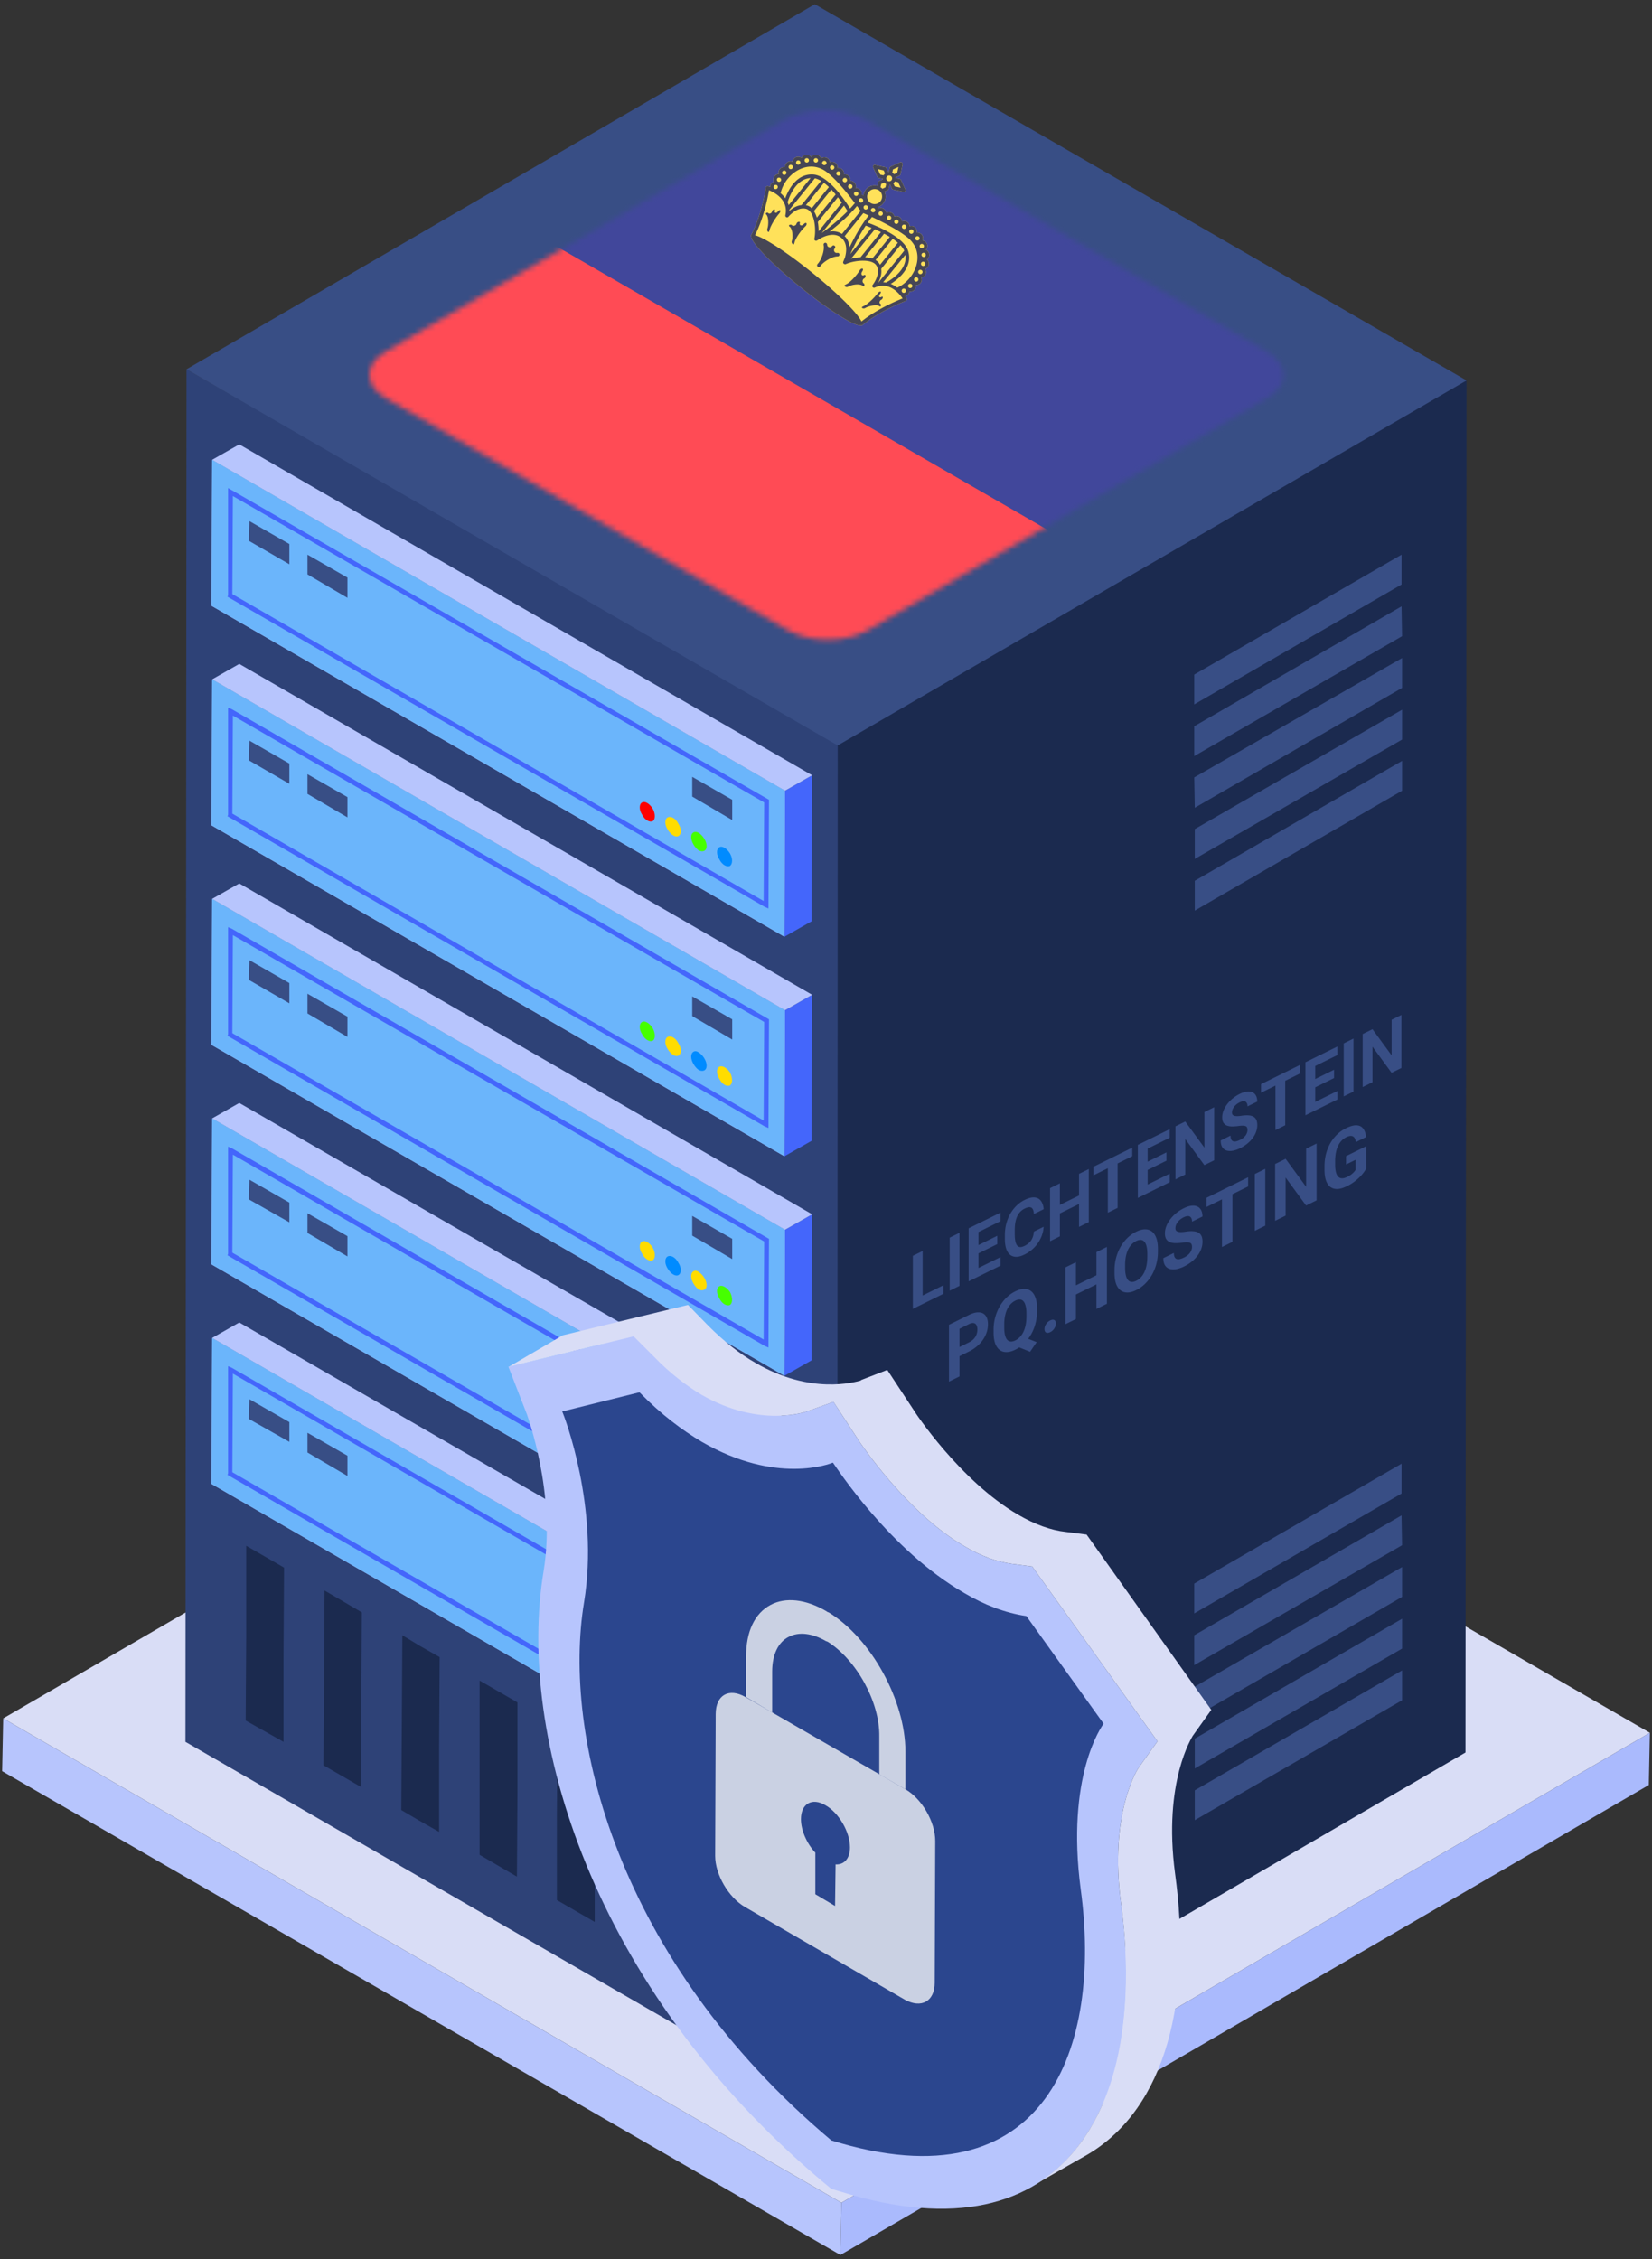 

<svg xmlns="http://www.w3.org/2000/svg" viewBox="0 0 310 424">
<rect x="0" y="0" width="310" height="424" fill="#333333" stroke="none"/>
<defs>
    <mask id="Mask-1" fill="#fff">
        <g>
            <path d="M168.3 45.2c4.3 2.5 4.3 6.5 .1 8.9l-74.7 43.4c-4.2 2.5-11.1 2.5-15.3 0l-75.2-43.4c-4.2-2.4-4.3-6.4 0-8.9l74.6-43.4c4.3-2.4 11.1-2.4 15.4 0l75.1 43.4Z"/>
        </g>
    </mask>
</defs>
<style>
    @keyframes a0_f { 0% { fill: #008bff; animation-timing-function: steps(1); } 8.885% { fill: #008bff;
    animation-timing-function: steps(1); } 22.231% { fill: red; animation-timing-function: steps(1); } 35.615% {
    fill: #ffdc00; animation-timing-function: steps(1); } 44.5% { fill: #46ff00; animation-timing-function:
    steps(1); } 71.231% { fill: red; animation-timing-function: steps(1); } 84.615% { fill: #ffdc00;
    animation-timing-function: steps(1); } 100% { fill: #46ff00; } }
    @keyframes a1_f { 0% { fill: #46ff00; animation-timing-function: steps(1); } 6.897% { fill: #46ff00;
    animation-timing-function: steps(1); } 25.517% { fill: #ffdc00; animation-timing-function: steps(1); } 36.69% {
    fill: #46ff00; animation-timing-function: steps(1); } 55.31% { fill: red; animation-timing-function: steps(1); }
    70.207% { fill: #ffdc00; animation-timing-function: steps(1); } 85.103% { fill: #008bff;
    animation-timing-function: steps(1); } 100% { fill: #ffdc00; } }
    @keyframes a2_f { 0% { fill: #ffdc00; animation-timing-function: steps(1); } 6.25% { fill: #ffdc00;
    animation-timing-function: steps(1); } 18.75% { fill: #008bff; animation-timing-function: steps(1); } 31.25% {
    fill: #46ff00; animation-timing-function: steps(1); } 43.75% { fill: #ffdc00; animation-timing-function:
    steps(1); } 59.375% { fill: red; animation-timing-function: steps(1); } 71.875% { fill: #008bff;
    animation-timing-function: steps(1); } 87.5% { fill: red; animation-timing-function: steps(1); } 100% { fill:
    #ffdc00; } }
    @keyframes a3_f { 0% { fill: red; animation-timing-function: steps(1); } 6.061% { fill: red;
    animation-timing-function: steps(1); } 18.182% { fill: #ffdc00; animation-timing-function: steps(1); } 27.273% {
    fill: #46ff00; animation-timing-function: steps(1); } 45.455% { fill: red; animation-timing-function: steps(1);
    } 57.576% { fill: #46ff00; animation-timing-function: steps(1); } 72.727% { fill: red;
    animation-timing-function: steps(1); } 84.848% { fill: #ffdc00; animation-timing-function: steps(1); } 100% {
    fill: red; } }
    @keyframes a4_f { 0% { fill: #ffdc00; animation-timing-function: steps(1); } 6.25% { fill: #ffdc00;
    animation-timing-function: steps(1); } 18.75% { fill: #008bff; animation-timing-function: steps(1); } 31.25% {
    fill: #46ff00; animation-timing-function: steps(1); } 43.75% { fill: #ffdc00; animation-timing-function:
    steps(1); } 59.375% { fill: red; animation-timing-function: steps(1); } 71.875% { fill: #008bff;
    animation-timing-function: steps(1); } 87.5% { fill: red; animation-timing-function: steps(1); } 100% { fill:
    #ffdc00; } }
    @keyframes a5_f { 0% { fill: #008bff; animation-timing-function: steps(1); } 8.885% { fill: #008bff;
    animation-timing-function: steps(1); } 22.231% { fill: red; animation-timing-function: steps(1); } 35.615% {
    fill: #ffdc00; animation-timing-function: steps(1); } 44.5% { fill: #46ff00; animation-timing-function:
    steps(1); } 71.231% { fill: red; animation-timing-function: steps(1); } 84.615% { fill: #ffdc00;
    animation-timing-function: steps(1); } 100% { fill: #46ff00; } }
    @keyframes a6_f { 0% { fill: #ffdc00; animation-timing-function: steps(1); } 6.25% { fill: #ffdc00;
    animation-timing-function: steps(1); } 18.75% { fill: #008bff; animation-timing-function: steps(1); } 31.25% {
    fill: #46ff00; animation-timing-function: steps(1); } 43.75% { fill: #ffdc00; animation-timing-function:
    steps(1); } 59.375% { fill: red; animation-timing-function: steps(1); } 71.875% { fill: #008bff;
    animation-timing-function: steps(1); } 87.5% { fill: red; animation-timing-function: steps(1); } 100% { fill:
    #ffdc00; } }
    @keyframes a7_f { 0% { fill: #46ff00; animation-timing-function: steps(1); } 6.897% { fill: #46ff00;
    animation-timing-function: steps(1); } 25.517% { fill: #ffdc00; animation-timing-function: steps(1); } 36.69% {
    fill: #46ff00; animation-timing-function: steps(1); } 55.31% { fill: red; animation-timing-function: steps(1); }
    70.207% { fill: #ffdc00; animation-timing-function: steps(1); } 85.103% { fill: #008bff;
    animation-timing-function: steps(1); } 100% { fill: #ffdc00; } }
    @keyframes a8_f { 0% { fill: #46ff00; animation-timing-function: steps(1); } 6.897% { fill: #46ff00;
    animation-timing-function: steps(1); } 25.517% { fill: #ffdc00; animation-timing-function: steps(1); } 36.69% {
    fill: #46ff00; animation-timing-function: steps(1); } 55.31% { fill: red; animation-timing-function: steps(1); }
    70.207% { fill: #ffdc00; animation-timing-function: steps(1); } 85.103% { fill: #008bff;
    animation-timing-function: steps(1); } 100% { fill: #ffdc00; } }
    @keyframes a9_f { 0% { fill: #ffdc00; animation-timing-function: steps(1); } 6.25% { fill: #ffdc00;
    animation-timing-function: steps(1); } 18.75% { fill: #008bff; animation-timing-function: steps(1); } 31.25% {
    fill: #46ff00; animation-timing-function: steps(1); } 43.75% { fill: #ffdc00; animation-timing-function:
    steps(1); } 59.375% { fill: red; animation-timing-function: steps(1); } 71.875% { fill: #008bff;
    animation-timing-function: steps(1); } 87.5% { fill: red; animation-timing-function: steps(1); } 100% { fill:
    #ffdc00; } }
    @keyframes a10_f { 0% { fill: #008bff; animation-timing-function: steps(1); } 8.885% { fill: #008bff;
    animation-timing-function: steps(1); } 22.231% { fill: red; animation-timing-function: steps(1); } 35.615% {
    fill: #ffdc00; animation-timing-function: steps(1); } 44.5% { fill: #46ff00; animation-timing-function:
    steps(1); } 71.231% { fill: red; animation-timing-function: steps(1); } 84.615% { fill: #ffdc00;
    animation-timing-function: steps(1); } 100% { fill: #46ff00; } }
    @keyframes a11_f { 0% { fill: #ffdc00; animation-timing-function: steps(1); } 6.25% { fill: #ffdc00;
    animation-timing-function: steps(1); } 18.75% { fill: #008bff; animation-timing-function: steps(1); } 31.25% {
    fill: #46ff00; animation-timing-function: steps(1); } 43.75% { fill: #ffdc00; animation-timing-function:
    steps(1); } 59.375% { fill: red; animation-timing-function: steps(1); } 71.875% { fill: #008bff;
    animation-timing-function: steps(1); } 87.5% { fill: red; animation-timing-function: steps(1); } 100% { fill:
    #ffdc00; } }
    @keyframes a12_t { 0% { transform: translate(95.4px,244.9px); animation-timing-function: cubic-bezier(0,0,.6,1);
    } 50% { transform: translate(95.4px,211.4px); animation-timing-function: cubic-bezier(.4,0,1,1); } 100% {
    transform: translate(95.4px,244.9px); } }
    @keyframes a13_t { 0% { transform: translate(59.4px,93.3px) scale(1,1) translate(-20.6px,-37.9px);
    animation-timing-function: cubic-bezier(0,0,.6,1); } 50% { transform: translate(59.4px,93.3px) scale(1.2,1.2)
    translate(-20.6px,-37.9px); animation-timing-function: cubic-bezier(.4,0,1,1); } 100% { transform:
    translate(59.4px,93.3px) scale(1,1) translate(-20.6px,-37.9px); } }
    @keyframes a13_o { 0% { opacity: .8; animation-timing-function: cubic-bezier(0,0,.6,1); } 50% { opacity: 1;
    animation-timing-function: cubic-bezier(.4,0,1,1); } 100% { opacity: .8; } }
</style>
<title>Liechtenstein</title>
<desc>Created with Sketch.</desc>
<g fill="none" fill-rule="evenodd">
    <path fill="#d9ddf6" fill-rule="nonzero" d="M.6 322.5l151.7-88.1l157.3 90.8l-151.7 88.2Z"/>
    <path fill="#aabafd" fill-rule="nonzero" d="M157.9 413.4l151.7-88.2l-0.2 9.8l-151.7 88.2Z"/>
    <path fill="#b7c5fd" fill-rule="nonzero" d="M157.9 413.4l-0.2 9.8l-157.3-90.8l.2-9.9Z"/>
    <path fill="#1b2a4f" fill-rule="nonzero" d="M152.4 139l122.8-67.6l-0.2 257.5l-117.9 68.6Z"/>
    <path fill="#384e85" fill-rule="nonzero" d="M224.2 336v5.6l38.9-22.5v-5.6Zm-0.1-38.8v5.6l38.9-22.5v-5.6Zm0 9.7v5.6l39-22.5l-0.1-5.6Zm0 9.7l.1 5.6l38.9-22.5v-5.6Zm.1 9.7v5.6l38.9-22.5v-5.6Z"/>
    <path fill="#384e85" fill-rule="nonzero" d="M224.2 165.3v5.6l38.9-22.5v-5.6Zm-0.1-38.7v5.6l38.9-22.5v-5.6Zm0 9.7v5.6l39-22.5l-0.1-5.6Zm0 9.6l.1 5.7l38.9-22.5v-5.6Zm.1 9.7v5.6l38.9-22.4v-5.6Z"/>
    <path fill="#2e4277" fill-rule="nonzero" d="M157.2 139l-0.1 258.5l-122.3-70.6l.2-257.6Z"/>
    <path fill="#4466fb" fill-rule="nonzero" d="M147.3 148.4l5.1-2.9l-0.1 27.4l-5.1 2.9Z"/>
    <path fill="#b7c5fd" fill-rule="nonzero" d="M39.8 86.3l5.1-2.9l107.5 62.1l-5.1 2.9Z"/>
    <path fill="#b7c5fd" fill-rule="nonzero" d="M147.3 148.4l-0.1 27.4l-107.5-62.1l.1-27.4Z"/>
    <path fill="#6bb5fb" fill-rule="nonzero" d="M147.3 148.4l-0.1 27.4l-107.5-62.1l.1-27.4Z"/>
    <path fill="#384e85" fill-rule="nonzero" d="M54.3 102.1v3.8l-7.6-4.4l.1-3.7Z"/>
    <path fill="#384e85" fill-rule="nonzero" d="M65.2 108.4v3.8l-7.5-4.4v-3.7Z"/>
    <path fill="#384e85" fill-rule="nonzero" d="M137.4 150.1v3.8l-7.5-4.4v-3.7Z"/>
    <g transform="translate(120,150.5)">
        <path d="M137 162.5c.5-0.4 .5-1.4 0-2.3c-0.6-1-1.5-1.5-2-1.2c-0.6 .3-0.6 1.4 0 2.3c.5 1 1.4 1.5 2 1.2Z"
              fill="#008bff" fill-rule="nonzero" transform="translate(-120,-150.5)"
              style="animation: 2.6s linear infinite both a0_f;"/>
        <path d="M131.1 156.3c.8 .5 1.5 1.6 1.5 2.5c0 .9-0.7 1.2-1.5 .8c-0.7-0.5-1.4-1.6-1.4-2.5c0-0.9 .7-1.2 1.4-0.8Z"
              fill="#46ff00" fill-rule="nonzero" transform="translate(-120,-150.5)"
              style="animation: 2.9s linear infinite both a1_f;"/>
        <path d="M127.3 156.9c.6-0.3 .6-1.4 0-2.3c-0.5-1-1.4-1.5-2-1.2c-0.6 .3-0.6 1.4 0 2.3c.6 1 1.5 1.5 2 1.2Z"
              fill="#ffdc00" fill-rule="nonzero" transform="translate(-120,-150.5)"
              style="animation: 3.2s linear infinite both a2_f;"/>
        <path d="M122.5 154.1c.5-0.3 .5-1.4 0-2.3c-0.6-1-1.5-1.5-2-1.2c-0.6 .3-0.6 1.4 0 2.3c.5 1 1.4 1.5 2 1.2Z"
              fill="red" fill-rule="nonzero" transform="translate(-120,-150.5)"
              style="animation: 3.3s linear infinite both a3_f;"/>
    </g>
    <path d="M43.5 92l-0.7-0.4v20.1l-0.1 .3l100.8 58.2l.7 .3l.1-20.1v-0.3l-100.8-58.1Zm99.8 77.1l-99.7-57.6l.1-18.4l99.7 57.5l-0.1 18.5Z"
          fill="#4466fb" fill-rule="nonzero"/>
    <path fill="#4466fb" fill-rule="nonzero" d="M147.3 189.6l5.1-2.9l-0.1 27.4l-5.1 2.9Z"/>
    <path fill="#b7c5fd" fill-rule="nonzero" d="M39.8 127.5l5.1-2.9l107.5 62.1l-5.1 2.9Z"/>
    <path fill="#b7c5fd" fill-rule="nonzero" d="M147.3 189.6l-0.1 27.4l-107.5-62.1l.1-27.4Z"/>
    <path fill="#6bb5fb" fill-rule="nonzero" d="M147.3 189.6l-0.1 27.4l-107.5-62.1l.1-27.4Z"/>
    <path fill="#384e85" fill-rule="nonzero" d="M54.3 143.3v3.8l-7.6-4.4l.1-3.7Z"/>
    <path fill="#384e85" fill-rule="nonzero" d="M65.2 149.6v3.8l-7.5-4.4v-3.7Z"/>
    <path fill="#384e85" fill-rule="nonzero" d="M137.4 191.3v3.8l-7.5-4.4v-3.7Z"/>
    <g transform="translate(120,191.7)">
        <path d="M137 203.7c.5-0.4 .5-1.4 0-2.4c-0.6-0.9-1.5-1.4-2-1.1c-0.6 .3-0.6 1.4 0 2.3c.5 1 1.4 1.5 2 1.2Z"
              fill="#ffdc00" fill-rule="nonzero" transform="translate(-120,-191.7)"
              style="animation: 3.2s linear infinite both a4_f;"/>
        <path d="M131.1 197.5c.8 .5 1.5 1.6 1.5 2.5c0 .9-0.7 1.2-1.5 .8c-0.7-0.5-1.4-1.6-1.4-2.5c0-0.9 .7-1.3 1.4-0.8Z"
              fill="#008bff" fill-rule="nonzero" transform="translate(-120,-191.7)"
              style="animation: 2.6s linear infinite both a5_f;"/>
        <path d="M127.3 198.1c.6-0.3 .6-1.4 0-2.3c-0.5-1-1.4-1.5-2-1.2c-0.6 .3-0.6 1.4 0 2.3c.6 1 1.5 1.5 2 1.2Z"
              fill="#ffdc00" fill-rule="nonzero" transform="translate(-120,-191.7)"
              style="animation: 3.2s linear infinite both a6_f;"/>
        <path d="M122.5 195.3c.5-0.3 .5-1.4 0-2.3c-0.6-1-1.5-1.5-2-1.2c-0.6 .3-0.6 1.4 0 2.3c.5 1 1.4 1.5 2 1.2Z"
              fill="#46ff00" fill-rule="nonzero" transform="translate(-120,-191.7)"
              style="animation: 2.9s linear infinite both a7_f;"/>
    </g>
    <path d="M43.5 133.1l-0.7-0.3v20.1l-0.1 .3l100.8 58.2l.7 .3l.1-20.1v-0.3l-100.8-58.2Zm99.8 77.2l-99.7-57.6l.1-18.4l99.7 57.5l-0.1 18.5Z"
          fill="#4466fb" fill-rule="nonzero"/>
    <path fill="#4466fb" fill-rule="nonzero" d="M147.3 230.8l5.1-2.9l-0.1 27.4l-5.1 2.9Z"/>
    <path fill="#b7c5fd" fill-rule="nonzero" d="M39.8 168.7l5.1-2.9l107.5 62.1l-5.1 2.9Z"/>
    <path fill="#b7c5fd" fill-rule="nonzero" d="M147.3 230.8l-0.1 27.4l-107.5-62.1l.1-27.4Z"/>
    <path fill="#6bb5fb" fill-rule="nonzero" d="M147.3 230.8l-0.1 27.4l-107.5-62.1l.1-27.4Z"/>
    <path fill="#384e85" fill-rule="nonzero" d="M54.3 184.5v3.8l-7.6-4.4l.1-3.7Z"/>
    <path fill="#384e85" fill-rule="nonzero" d="M65.2 190.8v3.8l-7.5-4.4v-3.7Z"/>
    <path fill="#384e85" fill-rule="nonzero" d="M137.4 232.5v3.8l-7.5-4.4v-3.7Z"/>
    <g transform="translate(120,232.9)">
        <path d="M137 244.9c.5-0.4 .5-1.4 0-2.4c-0.6-0.9-1.5-1.4-2-1.1c-0.6 .3-0.6 1.3 0 2.3c.5 1 1.4 1.5 2 1.2Z"
              fill="#46ff00" fill-rule="nonzero" transform="translate(-120,-232.9)"
              style="animation: 2.9s linear infinite both a8_f;"/>
        <path d="M131.1 238.7c.8 .5 1.5 1.6 1.5 2.5c0 .8-0.7 1.2-1.5 .8c-0.7-0.5-1.4-1.6-1.4-2.5c0-0.9 .7-1.3 1.4-0.8Z"
              fill="#ffdc00" fill-rule="nonzero" transform="translate(-120,-232.9)"
              style="animation: 3.2s linear infinite both a9_f;"/>
        <path d="M127.3 239.3c.6-0.3 .6-1.4 0-2.3c-0.5-1-1.4-1.5-2-1.2c-0.6 .3-0.6 1.4 0 2.3c.6 1 1.5 1.5 2 1.2Z"
              fill="#008bff" fill-rule="nonzero" transform="translate(-120,-232.9)"
              style="animation: 2.6s linear infinite both a10_f;"/>
        <path d="M122.5 236.5c.5-0.3 .5-1.4 0-2.3c-0.6-1-1.5-1.5-2-1.2c-0.6 .3-0.6 1.4 0 2.3c.5 1 1.4 1.5 2 1.2Z"
              fill="#ffdc00" fill-rule="nonzero" transform="translate(-120,-232.9)"
              style="animation: 3.2s linear infinite both a11_f;"/>
    </g>
    <path d="M43.5 174.3l-0.7-0.3v20.1l-0.1 .3l100.8 58.2l.7 .3l.1-20.1v-0.3l-100.8-58.2Zm99.8 77.1l-99.7-57.5l.1-18.4l99.7 57.5l-0.1 18.4Z"
          fill="#4466fb" fill-rule="nonzero"/>
    <path fill="#b7c5fd" fill-rule="nonzero" d="M39.8 209.9l5.1-2.9l107.5 62l-5.1 3Z"/>
    <path fill="#b7c5fd" fill-rule="nonzero" d="M147.3 272l-0.1 27.4l-107.5-62.1l.1-27.4Z"/>
    <path fill="#6bb5fb" fill-rule="nonzero" d="M147.3 272l-0.1 27.4l-107.5-62.1l.1-27.4Z"/>
    <path fill="#384e85" fill-rule="nonzero" d="M54.3 225.7v3.7l-7.6-4.3l.1-3.7Z"/>
    <path fill="#384e85" fill-rule="nonzero" d="M65.2 232v3.8l-7.5-4.4v-3.7Z"/>
    <path d="M43.5 215.5l-0.7-0.3v20.1l-0.1 .3l100.8 58.2l.7 .3l.1-20.1v-0.3l-100.8-58.2Zm99.8 77.1l-99.7-57.5l.1-18.4l99.7 57.5l-0.1 18.4Z"
          fill="#4466fb" fill-rule="nonzero"/>
    <path fill="#b7c5fd" fill-rule="nonzero" d="M39.8 251.1l5.1-2.9l107.5 62l-5.1 3Z"/>
    <path fill="#b7c5fd" fill-rule="nonzero" d="M147.3 313.2l-0.1 27.4l-107.5-62.1l.1-27.4Z"/>
    <path fill="#6bb5fb" fill-rule="nonzero" d="M147.3 313.2l-0.1 27.4l-107.5-62.1l.1-27.4Z"/>
    <path fill="#384e85" fill-rule="nonzero" d="M54.3 266.9v3.7l-7.6-4.3l.1-3.7Z"/>
    <path fill="#384e85" fill-rule="nonzero" d="M65.2 273.2v3.8l-7.5-4.4v-3.7Z"/>
    <path d="M43.5 256.7l-0.7-0.3v20.1l-0.1 .3l100.8 58.2l.7 .3l.1-20.1v-0.3l-100.8-58.2Zm99.8 77.1l-99.7-57.5l.1-18.5l99.7 57.6l-0.1 18.4Z"
          fill="#4466fb" fill-rule="nonzero"/>
    <path fill="#1b2a4f" fill-rule="nonzero"
          d="M140.9 344.8v17l-0.1 15.7l-7-4.1v-15.6l.1-17.1Zm-80-46.3l7 4.1l-0.1 17.1v15.7l-7.1-4.1l.1-15.7Zm17.9 10.4l3.7 2.1l-0.1 17v15.8l-3.7-2.1l-3.4-2l.1-15.7l.1-17.1Zm25.8 14.9l7.1 4.1l-0.1 17.1v15.7l-7.1-4.1v-15.7Zm17.9 10.3l3.8 2.2v17l-0.1 15.8l-3.8-2.2l-3.2-1.9v-15.7l.1-17.1Zm-32.5-18.7l7.1 4.1v17l-0.1 15.7l-7-4.1v-15.6Zm-43.8-25.3l7.1 4.1l-0.1 17.1v15.6l-7.1-4l.1-15.7Z"/>
    <path fill="#384e85" fill-rule="nonzero" d="M35 69.3l117.9-68.5l122.3 70.6l-118 68.5Z"/>
</g>
<g transform="translate(69.3,20.7)">
    <g fill-rule="nonzero" mask="url(#Mask-1)">
      <path fill="#41479B" d="M170.594 5.594 87.781-42.218c-17.787-10.27-40.53-4.175-50.8 13.611L13.076 12.8l147.225 85 23.906-41.407c10.27-17.786 4.175-40.53-13.612-50.799Z"/><path fill="#FF4B55" d="M-10.83 54.207c-10.27 17.786-4.176 40.53 13.61 50.799l82.814 47.812c17.787 10.27 40.53 4.175 50.8-13.611L160.3 97.8l-147.225-85-23.906 41.407Z"/><path fill="#FFE15A" d="M100.874 35.585a.33.33 0 0 0-.021-.274 6.134 6.134 0 0 0-.283-.431c.213-.056.415-.158.563-.342.128-.157.184-.341.21-.528.367.063.757-.053 1.008-.363a1.05 1.05 0 0 0 .212-.842c.327.015.656-.1.877-.374.247-.304.28-.7.15-1.043a1.05 1.05 0 0 0 .654-.37c.296-.364.298-.861.057-1.237.176-.064.342-.157.468-.313a1.063 1.063 0 0 0-.14-1.476c.074-.054.152-.102.213-.176a1.065 1.065 0 0 0-.158-1.497c-.077-.063-.166-.095-.253-.132.016-.017.038-.025.053-.044a1.065 1.065 0 0 0-.157-1.497 1.034 1.034 0 0 0-.526-.208c.187-.428.092-.94-.288-1.248a1.06 1.06 0 0 0-.78-.23 1.054 1.054 0 0 0-.361-1.023 1.047 1.047 0 0 0-.981-.17 1.055 1.055 0 0 0-.386-.748 1.051 1.051 0 0 0-1.048-.15 1.05 1.05 0 0 0-.383-.775 1.05 1.05 0 0 0-1.036-.153 1.043 1.043 0 0 0-.351-.595 1.063 1.063 0 0 0-1.188-.098 1.058 1.058 0 0 0-.383-.699 1.054 1.054 0 0 0-1.08-.14c-.029-.086-.07-.168-.12-.244.395-.12.746-.357 1.006-.679.525-.648.589-1.517.245-2.22l.607-.277a.329.329 0 0 0 .185-.228l.173-.784c.035-.002.07-.006.105-.011l.333.731a.327.327 0 0 0 .228.184l1.91.421a.327.327 0 0 0 .368-.455l-.809-1.78a.327.327 0 0 0-.227-.185l-.785-.173a1.246 1.246 0 0 0-.011-.106l.731-.332a.329.329 0 0 0 .185-.228l.421-1.91c.054-.242-.23-.472-.456-.37l-1.78.81a.329.329 0 0 0-.185.228l-.173.784c-.035.002-.07.006-.105.011l-.333-.731a.327.327 0 0 0-.228-.184l-1.91-.421a.327.327 0 0 0-.368.455l.809 1.78a.328.328 0 0 0 .227.185l.785.173c.002.035.006.07.01.106l-.73.332a.329.329 0 0 0-.185.229l-.144.651a2.063 2.063 0 0 0-2.571 1.802 1.031 1.031 0 0 0-.363-.118 1.054 1.054 0 0 0-.36-1.027 1.058 1.058 0 0 0-.764-.23c.125-.403.005-.859-.343-1.14a1.042 1.042 0 0 0-.654-.22 1.05 1.05 0 0 0-.365-.982 1.05 1.05 0 0 0-.839-.214 1.051 1.051 0 0 0-.364-.994 1.055 1.055 0 0 0-.812-.221 1.047 1.047 0 0 0-.37-.924 1.054 1.054 0 0 0-1.075-.141 1.06 1.06 0 0 0-.388-.716 1.05 1.05 0 0 0-1.28-.022 1.034 1.034 0 0 0-.314-.471 1.065 1.065 0 0 0-1.496.157c-.016.019-.019.042-.032.061-.055-.077-.105-.157-.182-.22a1.065 1.065 0 0 0-1.497.158c-.06.074-.09.16-.128.245a1.063 1.063 0 0 0-1.473.169 1.034 1.034 0 0 0-.209.523 1.054 1.054 0 0 0-1.199.313 1.05 1.05 0 0 0-.225.716 1.05 1.05 0 0 0-.99.364 1.045 1.045 0 0 0-.183.936 1.05 1.05 0 0 0-.78.382c-.25.31-.283.716-.144 1.063a1.033 1.033 0 0 0-.474.314 1.042 1.042 0 0 0-.22.656c-.228-.095-.376-.143-.384-.146a.33.33 0 0 0-.422.268c-.007.05-.728 5.037-2.75 8.891-.05.095-.034.196.01.286-.048 1.101 3.931 5.214 9.305 9.566 5.373 4.351 10.224 7.389 11.29 7.113.098.024.2.02.283-.05 3.346-2.777 8.078-4.522 8.125-4.538a.33.33 0 0 0 .196-.195Z"/><path fill="#464655" d="M100.874 35.585a.33.33 0 0 0-.021-.274 6.134 6.134 0 0 0-.283-.431c.213-.056.415-.158.563-.342.128-.157.184-.341.21-.528.367.063.757-.053 1.008-.363a1.05 1.05 0 0 0 .212-.842c.327.015.656-.1.877-.374.247-.304.28-.7.15-1.043a1.05 1.05 0 0 0 .654-.37c.296-.364.298-.861.057-1.237.176-.064.342-.157.468-.313a1.063 1.063 0 0 0-.14-1.476c.074-.054.152-.102.213-.176a1.065 1.065 0 0 0-.158-1.497c-.077-.063-.166-.095-.253-.132.016-.017.038-.025.053-.044a1.065 1.065 0 0 0-.157-1.497 1.034 1.034 0 0 0-.526-.208c.187-.428.092-.94-.288-1.248a1.06 1.06 0 0 0-.78-.23 1.054 1.054 0 0 0-.361-1.023 1.047 1.047 0 0 0-.981-.17 1.055 1.055 0 0 0-.386-.748 1.051 1.051 0 0 0-1.048-.15 1.05 1.05 0 0 0-.383-.775 1.05 1.05 0 0 0-1.036-.153 1.043 1.043 0 0 0-.351-.595 1.063 1.063 0 0 0-1.188-.098 1.058 1.058 0 0 0-.383-.699 1.054 1.054 0 0 0-1.08-.14c-.029-.086-.07-.168-.12-.244.395-.12.746-.357 1.006-.679.525-.648.589-1.517.245-2.22l.607-.277a.329.329 0 0 0 .185-.228l.173-.784c.035-.002.07-.006.105-.011l.333.731a.327.327 0 0 0 .228.184l1.91.421a.327.327 0 0 0 .368-.455l-.809-1.78a.327.327 0 0 0-.227-.185l-.785-.173a1.246 1.246 0 0 0-.011-.106l.731-.332a.329.329 0 0 0 .185-.228l.421-1.91c.054-.242-.23-.472-.456-.37l-1.78.81a.329.329 0 0 0-.185.228l-.173.784c-.035.002-.07.006-.105.011l-.333-.731a.327.327 0 0 0-.228-.184l-1.91-.421a.327.327 0 0 0-.368.455l.809 1.78a.328.328 0 0 0 .227.185l.785.173c.002.035.006.07.01.106l-.73.332a.329.329 0 0 0-.185.229l-.144.651a2.063 2.063 0 0 0-2.571 1.802 1.031 1.031 0 0 0-.363-.118 1.054 1.054 0 0 0-.36-1.027 1.058 1.058 0 0 0-.764-.23c.125-.403.005-.859-.343-1.14a1.042 1.042 0 0 0-.654-.22 1.05 1.05 0 0 0-.365-.982 1.05 1.05 0 0 0-.839-.214 1.051 1.051 0 0 0-.364-.994 1.055 1.055 0 0 0-.812-.221 1.047 1.047 0 0 0-.37-.924 1.054 1.054 0 0 0-1.075-.141 1.06 1.06 0 0 0-.388-.716 1.05 1.05 0 0 0-1.28-.022 1.034 1.034 0 0 0-.314-.471 1.065 1.065 0 0 0-1.496.157c-.016.019-.019.042-.032.061-.055-.077-.105-.157-.182-.22a1.065 1.065 0 0 0-1.497.158c-.06.074-.09.16-.128.245a1.063 1.063 0 0 0-1.473.169 1.034 1.034 0 0 0-.209.523 1.054 1.054 0 0 0-1.199.313 1.05 1.05 0 0 0-.225.716 1.05 1.05 0 0 0-.99.364 1.045 1.045 0 0 0-.183.936 1.05 1.05 0 0 0-.78.382c-.25.31-.283.716-.144 1.063a1.033 1.033 0 0 0-.474.314 1.042 1.042 0 0 0-.22.656c-.228-.095-.376-.143-.384-.146a.33.33 0 0 0-.422.268c-.007.05-.728 5.037-2.75 8.891-.05.095-.034.196.01.286-.048 1.101 3.931 5.214 9.305 9.566 5.373 4.351 10.224 7.389 11.29 7.113.098.024.2.02.283-.05 3.346-2.777 8.078-4.522 8.125-4.538a.33.33 0 0 0 .196-.195Zm-5.875-7.476 3.23-3.988c.334.225.655.47.96.735l-3.355 4.143c-.17-.363-.456-.66-.835-.89Zm1.465-7.808c.002.013.01.024.011.036l-.038-.019c.01-.005.018-.011.027-.017Zm4.1 13.25a.409.409 0 0 1-.515.635.408.408 0 0 1 .514-.635Zm.703-.257a.409.409 0 1 1 .514-.634.409.409 0 0 1-.514.634Zm1.029-1.79a.409.409 0 1 1 .634.515.409.409 0 0 1-.634-.515ZM90.26 26.99c.633-1.404 1.648-3.466 2.892-5.343.225.081.608.224 1.093.422l-3.985 4.92Zm-.507-8.06c-1.68 1.707-3.621 3.21-4.855 4.102l4.173-5.153c.33.486.568.863.682 1.05Zm3.721-.455a.408.408 0 1 1-.635-.514.408.408 0 0 1 .635.514Zm-15.367-7.083a.409.409 0 1 1-.514.635.409.409 0 0 1 .514-.635Zm-.902 1.892a.408.408 0 0 1-.635-.514.409.409 0 0 1 .635.514Zm-.68.802a.409.409 0 0 1-.513.635.408.408 0 0 1 .514-.635Zm4.787-3.234c1.152-.403 2.905-.576 4.713.888 1.765 1.43 3.82 3.985 5.093 5.674-.28.346-.582.688-.896 1.025-.781-1.26-3.988-6.151-6.849-6.382-3.24-.258-4.79 3-5.314 4.444a5.278 5.278 0 0 0-.877-.936c.47-2.12 2.129-4.013 4.13-4.713Zm-2.816 6.413c.158-.562 1.346-4.372 4.311-4.55l-4.117 5.084a3.826 3.826 0 0 0-.194-.534Zm5.112-4.497a3.71 3.71 0 0 1 1.165.483L81.1 17.786c-.93.105-1.735.634-2.27 1.09 0-.068-.009-.13-.011-.195l4.789-5.913Zm1.71.853c.321.244.628.507.918.788l-3.226 3.984c-.052-.05-.099-.11-.153-.155a1.979 1.979 0 0 0-.829-.406c-.037-.008-.072-.008-.109-.014l3.398-4.197Zm1.384 1.255c.28.298.55.605.811.92L83.98 20.16a4.77 4.77 0 0 0-.549-1.244l3.27-4.039Zm1.232 1.443c.257.327.506.66.747 1l-4.368 5.394a9.62 9.62 0 0 0-.143-1.746l3.764-4.648Zm3.587 1.634c.302.41.538.737.675.93l-3.5 4.324c-.748-.49-1.561-.565-2.315-.457 1.569-1.204 3.606-2.93 5.14-4.797Zm1.185 1.344c.338.146.676.296 1.012.449-1.49 1.87-2.743 4.19-3.593 5.968-.063-.736-.306-1.486-.92-2.095l3.5-4.322Zm2.168 3.037c.382.166.76.34 1.133.523l-3.796 4.688c-.01.012-.013.026-.02.04-.602.033-1.2.122-1.785.267l4.468-5.518Zm1.732.826c.362.19.719.39 1.068.603l-3.289 4.061a5.115 5.115 0 0 0-1.36-.241l3.58-4.423Zm3.059 2.151c.315.334.56.682.715 1.039l-4.834 5.97c-.01.013-.015.03-.023.044l-.03.004c.353-.652.717-1.616.566-2.604l3.606-4.453Zm.934 1.811c.472 3.148-3.576 5.175-3.62 5.196-.004.003-.006.007-.01.009a3.84 3.84 0 0 0-.547-.047l4.177-5.158Zm.525-.69c-.803-2.697-6.069-4.791-7.589-5.345.258-.366.521-.723.795-1.06 1.915.894 4.87 2.381 6.647 3.82 1.807 1.464 2.003 3.215 1.848 4.426-.27 2.103-1.776 4.119-3.752 5.019a5.204 5.204 0 0 0-1.227-.716c1.286-.795 4.213-3 3.278-6.144Zm2.036 4.234a.409.409 0 1 1 .515-.635.409.409 0 0 1-.515.635Zm1.1-1.61a.41.41 0 1 1-.636-.516.41.41 0 0 1 .635.515Zm.072-1.653a.409.409 0 0 1-.635-.514.408.408 0 0 1 .635.514Zm-.418-2.247a.409.409 0 1 1-.514.634.409.409 0 0 1 .514-.634ZM103.1 23.7a.409.409 0 1 1-.514.635.409.409 0 0 1 .514-.635Zm-1.141-1.253a.409.409 0 1 1-.515.635.409.409 0 0 1 .515-.635Zm-1.367-.919a.409.409 0 1 1-.514.635.409.409 0 0 1 .514-.635Zm-1.43-.925a.409.409 0 1 1-.516.635.409.409 0 0 1 .515-.635Zm-1.388-.747a.409.409 0 1 1-.515.634.409.409 0 0 1 .515-.634Zm-1.57-.797a.409.409 0 1 1-.515.635.409.409 0 0 1 .515-.635Zm-1.91.014a.409.409 0 1 1 .514-.635.409.409 0 0 1-.515.635Zm2.84-6.636a.547.547 0 1 1 .85.69.547.547 0 0 1-.85-.69Zm2.105 1.05.47 1.034-1.11-.244-.263-.58c.056-.047.11-.1.158-.159.048-.06.088-.123.123-.188l.622.137Zm-.973-2.384 1.033-.47-.244 1.109-.58.263a1.193 1.193 0 0 0-.159-.158 1.193 1.193 0 0 0-.187-.123l.137-.621Zm-2.385.972-.47-1.034 1.11.245.262.58c-.056.047-.11.1-.158.159-.048.06-.088.123-.123.188l-.621-.138Zm.183 1.746.58-.263c.048.056.1.11.159.158.06.048.123.088.188.123l-.138.62-.579.264c-.053-.053-.1-.11-.16-.158-.059-.048-.124-.082-.187-.123l.137-.621Zm-.362 1.254c.61.494.703 1.389.21 1.999a1.423 1.423 0 0 1-1.999.21 1.422 1.422 0 0 1 1.789-2.209Zm-3.197 1.5a.409.409 0 1 1-.514.634.409.409 0 0 1 .514-.635Zm-.897-1.238a.409.409 0 1 1-.515.635.409.409 0 0 1 .515-.635Zm-1.106-1.37a.409.409 0 1 1-.515.635.409.409 0 0 1 .515-.635Zm-1.02-1.201a.409.409 0 1 1-.514.635.409.409 0 0 1 .514-.635Zm-1.202-1.208c.175.142.202.4.06.574a.409.409 0 0 1-.634-.514.409.409 0 0 1 .574-.06Zm-1.183-1.145a.409.409 0 1 1-.514.635.409.409 0 0 1 .514-.635Zm-1.463-.857a.409.409 0 1 1-.514.635.409.409 0 0 1 .514-.635Zm-1.593-.493a.409.409 0 1 1-.514.635.409.409 0 0 1 .514-.635Zm-1.71-.001a.409.409 0 1 1-.515.634.409.409 0 0 1 .515-.634Zm-1.602.414a.409.409 0 1 1-.514.634.409.409 0 0 1 .514-.634Zm-1.407.836a.409.409 0 1 1-.515.634.409.409 0 0 1 .515-.634Zm13.033 29.325c-.704-1.533-4.378-5.218-9.173-9.1-4.795-3.883-9.164-6.711-10.81-7.082 1.671-3.306 2.422-7.205 2.63-8.453 1.008.406 3.717 1.786 3.075 4.697a.328.328 0 0 0 .575.277c.015-.019 1.543-1.877 3.235-1.505 1.673.373 2.008 3.905 1.627 5.63v.002a.324.324 0 0 0 .028.204c.006.014.008.03.017.044a.32.32 0 0 0 .069.076c.004.004.011.003.016.007.006.004.007.01.012.014.026.017.057.015.086.023.03.01.057.024.088.025.039 0 .073-.016.11-.03.024-.008.05-.004.073-.019.026-.017.138-.09.31-.207.744-.463 2.763-1.513 4.225-.33 1.24 1.004.99 2.736.703 3.742-.11.258-.215.518-.318.78-.065.169.02.358.189.423.006.003.012.002.018.003.085.04.178.056.267.016 1.61-.732 5.132-1.133 5.845.42.046.103.084.21.113.318.022.115.034.196.06.323.165 1.401-.959 2.82-.972 2.836a.328.328 0 0 0 .39.505c2.709-1.23 4.625 1.13 5.233 2.031-1.178.464-4.835 2.01-7.72 4.33Z"/><path fill="#464655" d="M87.906 26.758c-.055 0-.11.003-.166.007-.436.033-.694-.48-.42-.819l.038-.046a.328.328 0 1 0-.51-.412l-.037.046c-.275.339-.83.193-.888-.24a2.621 2.621 0 0 0-.028-.164.327.327 0 1 0-.643.13c.23 1.14-.496 2.811-.932 3.35l-.224.276a.328.328 0 0 0 .51.413l.224-.276c.436-.54 1.92-1.596 3.083-1.609a.328.328 0 0 0-.007-.656Zm4.912 5.75a1.077 1.077 0 0 0-.088-.075c-.252-.177-.21-.705.118-.874l.042-.021c.127-.066.227-.26.23-.437.002-.176-.112-.26-.262-.183l-.048.025c-.341.176-.621-.186-.351-.632a9.15 9.15 0 0 0 .105-.174c.11-.191.108-.389-.034-.426-.14-.038-.365.096-.48.288-.775 1.259-1.917 2.324-2.464 2.604l-.289.149c-.149.077-.156.223-.011.324.145.1.37.127.497.061l.252-.13c.52-.268 2.035-.572 2.624-.016.102.082.198.05.238-.08.039-.131.012-.316-.08-.403Zm3.139 3.855a.834.834 0 0 0-.078-.056c-.227-.13-.145-.578.183-.747l.042-.022a.544.544 0 0 0 .256-.386c.016-.15-.087-.21-.237-.133l-.047.024c-.342.176-.582-.107-.286-.505a9.06 9.06 0 0 0 .114-.155c.122-.17.135-.336.002-.356-.132-.021-.357.11-.483.281-.844 1.125-2.025 2.115-2.571 2.396l-.29.149c-.149.076-.168.2-.037.273a.562.562 0 0 0 .472.013l.252-.13c.52-.27 1.997-.647 2.517-.225.09.06.185.026.234-.088.048-.113.037-.267-.043-.333ZM79.825 24.698c.16-.593.964-1.931 2.034-2.951.165-.153.249-.4.182-.529-.066-.131-.26-.093-.423.056l-.149.138c-.38.357-.792.158-.691-.212l.014-.052c.044-.162-.06-.257-.233-.218-.173.039-.341.178-.38.315l-.012.046c-.097.356-.604.507-.83.297a1.076 1.076 0 0 0-.091-.07c-.104-.071-.29-.059-.41.007s-.13.166-.03.249c.666.46.684 2.005.53 2.57l-.075.274c-.038.137.035.352.164.473.129.12.27.083.314-.079l.086-.314Zm-4.69-2.341c.161-.593.884-1.954 1.808-3.014.142-.158.223-.406.175-.53-.047-.126-.207-.079-.348.076l-.128.144c-.328.371-.654.196-.553-.175l.014-.052c.044-.162-.037-.25-.18-.203a.544.544 0 0 0-.324.33l-.013.045c-.097.357-.519.53-.692.335a.755.755 0 0 0-.071-.065c-.082-.064-.234-.043-.335.028-.102.071-.115.17-.037.247.52.42.458 1.943.303 2.508l-.075.274a.562.562 0 0 0 .11.459c.1.113.217.068.26-.093l.086-.314Z"/>
    </g>
</g>

<!--text-->
<g transform="translate(171,190)">
  <path fill="#384E85" d="M6.036 51.212v1.6l-4.494 2.216v-1.6l4.494-2.216Zm-3.9-6.43v9.952l-1.839.907v-9.953l1.84-.907ZM9.046 41.374v9.953l-1.833.904v-9.953l1.833-.904ZM16.759 45.924v1.6l-4.752 2.343v-1.6l4.752-2.343Zm-4.15-6.307v9.953l-1.84.907v-9.953l1.84-.907Zm3.53 2.312v1.559l-4.132 2.038v-1.559l4.133-2.038Zm.614-4.356v1.607l-4.746 2.34v-1.607l4.746-2.34ZM23.006 41.14l1.833-.903a5.736 5.736 0 0 1-.496 2.029 6.282 6.282 0 0 1-1.22 1.818 6.539 6.539 0 0 1-1.876 1.363c-.573.282-1.086.426-1.54.43-.453.001-.841-.127-1.164-.382-.319-.258-.562-.639-.73-1.144-.167-.505-.251-1.123-.251-1.852v-.69c0-.73.086-1.43.257-2.103a7.8 7.8 0 0 1 .748-1.88 6.972 6.972 0 0 1 1.171-1.534c.454-.447.96-.809 1.52-1.085.745-.366 1.372-.526 1.883-.477.515.047.914.265 1.196.655.286.388.457.904.515 1.55l-1.84.908c-.02-.391-.092-.696-.214-.913a.658.658 0 0 0-.558-.36c-.245-.026-.572.063-.981.264a2.82 2.82 0 0 0-.803.588c-.23.24-.421.529-.577.865a4.743 4.743 0 0 0-.349 1.157c-.074.428-.11.906-.11 1.435v.704c0 .515.034.952.104 1.31.07.352.176.628.319.826a.79.79 0 0 0 .564.324c.233.017.513-.055.84-.216a3.36 3.36 0 0 0 .95-.674c.25-.26.44-.556.57-.89.135-.335.215-.71.24-1.122ZM32 34.108v1.6l-4.66 2.297v-1.6L32 34.108Zm-4.113-2.025v9.953l-1.84.907V32.99l1.84-.907Zm5.425-2.676v9.953l-1.833.904v-9.953l1.833-.904ZM38.72 26.74v9.953l-1.833.904v-9.953l1.833-.904Zm2.747-1.354v1.606l-7.284 3.592v-1.607l7.284-3.591ZM48.505 30.268v1.6l-4.752 2.343v-1.6l4.752-2.343Zm-4.15-6.306v9.953l-1.84.907v-9.953l1.84-.907Zm3.53 2.312v1.558l-4.132 2.038v-1.558l4.133-2.038Zm.614-4.356v1.606l-4.746 2.34v-1.606l4.746-2.34ZM56.843 17.803v9.953l-1.84.907-3.586-4.903v6.672l-1.84.907v-9.953l1.84-.907 3.593 4.907v-6.68l1.833-.903ZM63.09 22.07a1.15 1.15 0 0 0-.073-.442.457.457 0 0 0-.258-.27c-.126-.06-.304-.093-.533-.099a5.602 5.602 0 0 0-.889.07c-.405.053-.789.079-1.153.076a2.817 2.817 0 0 1-.956-.164 1.371 1.371 0 0 1-.65-.534c-.155-.247-.233-.585-.233-1.013 0-.415.082-.831.245-1.249.164-.422.393-.827.687-1.214a6.328 6.328 0 0 1 1.042-1.081 6.91 6.91 0 0 1 1.33-.854c.659-.325 1.233-.476 1.724-.453.49.022.87.197 1.14.524.274.325.41.784.41 1.377l-1.826.9c0-.291-.056-.519-.166-.683a.602.602 0 0 0-.49-.285c-.217-.02-.49.05-.822.214a2.945 2.945 0 0 0-.797.557 2.24 2.24 0 0 0-.478.666c-.107.23-.16.457-.16.68 0 .17.037.304.11.404.078.099.193.17.344.214.151.044.337.064.558.06a6.09 6.09 0 0 0 .766-.07 5.95 5.95 0 0 1 1.282-.079c.372.022.682.099.932.231.249.132.437.329.564.59.126.261.19.597.19 1.007 0 .433-.076.857-.227 1.274-.151.416-.37.813-.656 1.192a5.938 5.938 0 0 1-1.024 1.044c-.396.319-.84.6-1.33.841a5.227 5.227 0 0 1-1.306.453c-.43.08-.82.073-1.171-.018a1.427 1.427 0 0 1-.834-.6c-.209-.307-.313-.741-.313-1.302l1.846-.91c0 .31.043.55.128.723a.647.647 0 0 0 .362.34c.16.054.347.057.564.01.22-.05.462-.14.724-.268a3 3 0 0 0 .784-.538c.209-.203.362-.417.46-.643.102-.228.154-.454.154-.678ZM70.172 11.23v9.953l-1.833.904v-9.953l1.833-.904Zm2.746-1.355v1.607l-7.283 3.592v-1.607l7.283-3.592ZM79.957 14.758v1.6L75.205 18.7v-1.6l4.752-2.343Zm-4.15-6.307v9.953l-1.84.907V9.358l1.84-.907Zm3.53 2.313v1.558l-4.132 2.038V12.8l4.133-2.037Zm.614-4.357v1.607l-4.746 2.34V8.748l4.746-2.34ZM82.986 4.91v9.954l-1.834.904V5.815l1.834-.904ZM91.974.478v9.954l-1.84.907-3.586-4.904v6.672l-1.84.907V4.061l1.84-.907 3.592 4.907V1.382l1.834-.904ZM10.805 63.658 8.368 64.86v-1.714l2.437-1.202c.377-.186.683-.405.92-.658a2.5 2.5 0 0 0 .519-.842c.11-.303.164-.611.164-.924 0-.317-.055-.585-.164-.805a.718.718 0 0 0-.52-.403c-.236-.05-.542.019-.919.204l-1.754.865v8.943l-1.97.972V58.632l3.724-1.837c.749-.37 1.39-.534 1.925-.495.538.032.95.242 1.235.629.284.387.427.92.427 1.599 0 .688-.143 1.354-.427 1.997A5.856 5.856 0 0 1 12.73 62.3a7.143 7.143 0 0 1-1.925 1.359ZM20.948 60.876l2.588 1.008-1.242 1.814-2.549-1.028 1.203-1.794Zm2.653-5.308v.505c0 .81-.098 1.587-.295 2.329a8.34 8.34 0 0 1-.835 2.059 7.714 7.714 0 0 1-1.287 1.668 6.398 6.398 0 0 1-1.649 1.172c-.6.295-1.15.447-1.649.454-.499.007-.93-.125-1.294-.395-.363-.275-.646-.685-.847-1.23-.197-.547-.296-1.226-.296-2.037v-.505a8.803 8.803 0 0 1 1.136-4.391c.36-.631.789-1.19 1.288-1.675a6.448 6.448 0 0 1 1.65-1.172c.603-.298 1.153-.45 1.648-.454.5-.007.93.127 1.294.402.363.275.644.686.84 1.233.198.543.296 1.221.296 2.037Zm-1.99 1.487v-.52c0-.567-.048-1.041-.145-1.423-.091-.385-.227-.679-.407-.883a.913.913 0 0 0-.65-.339c-.258-.024-.554.046-.887.21a3.028 3.028 0 0 0-.887.665 3.63 3.63 0 0 0-.65.98c-.175.38-.309.806-.4 1.281a8.229 8.229 0 0 0-.139 1.563v.52c0 .561.046 1.036.138 1.426.092.384.226.682.401.893.18.205.399.319.657.343.263.022.56-.05.893-.214.333-.164.627-.384.88-.66.259-.28.476-.609.65-.988.18-.386.316-.817.408-1.292.092-.48.138-1 .138-1.562ZM25 59.44c0-.312.097-.62.29-.925.197-.307.457-.541.781-.7.324-.16.583-.183.775-.068.198.113.296.325.296.638 0 .312-.098.622-.296.93a1.889 1.889 0 0 1-.775.697c-.324.16-.584.183-.781.07-.193-.115-.29-.329-.29-.641ZM35.307 49.056v1.713l-4.992 2.462v-1.714l4.992-2.462Zm-4.408-2.17V57.55l-1.97.972V47.858l1.97-.972Zm5.814-2.867v10.664l-1.964.969V44.987l1.964-.968ZM46.284 44.382v.506c0 .81-.099 1.586-.296 2.328a8.618 8.618 0 0 1-.834 2.06 7.549 7.549 0 0 1-1.288 1.667 6.404 6.404 0 0 1-1.648 1.172c-.6.296-1.15.447-1.65.454-.494.005-.923-.128-1.287-.398-.363-.275-.646-.685-.847-1.23-.197-.547-.296-1.226-.296-2.037V48.4c0-.815.099-1.592.296-2.328a8.621 8.621 0 0 1 .834-2.06 7.636 7.636 0 0 1 1.288-1.675 6.448 6.448 0 0 1 1.649-1.172c.604-.298 1.153-.45 1.648-.454.5-.007.929.128 1.288.405.363.275.644.686.84 1.233.202.54.303 1.219.303 2.034Zm-1.99 1.487v-.52c0-.566-.047-1.042-.139-1.426-.092-.384-.227-.679-.407-.883a.94.94 0 0 0-.657-.335c-.258-.024-.554.046-.886.21a3.023 3.023 0 0 0-.887.664c-.254.272-.471.599-.65.98-.176.38-.31.807-.401 1.282a8.237 8.237 0 0 0-.138 1.562v.52c0 .561.046 1.037.138 1.426.092.384.227.681.407.89.18.205.398.319.657.343.258.024.554-.046.887-.21.332-.164.628-.386.886-.665.259-.278.476-.608.65-.987.176-.384.31-.814.401-1.289.092-.48.138-1 .138-1.562ZM52.682 44.017c0-.19-.026-.348-.079-.473a.49.49 0 0 0-.276-.29c-.136-.064-.326-.1-.571-.105a6.003 6.003 0 0 0-.953.074 8.87 8.87 0 0 1-1.235.081 3.017 3.017 0 0 1-1.025-.175 1.47 1.47 0 0 1-.696-.572c-.166-.265-.25-.627-.25-1.086 0-.444.088-.89.263-1.338.175-.453.42-.886.736-1.3.315-.42.688-.806 1.117-1.159.433-.355.908-.66 1.425-.915.705-.348 1.32-.51 1.846-.486.526.024.933.212 1.222.562.293.349.44.84.44 1.475l-1.958.965c0-.312-.059-.556-.177-.732a.645.645 0 0 0-.526-.305c-.232-.023-.525.054-.88.229a3.155 3.155 0 0 0-.854.597 2.396 2.396 0 0 0-.512.714c-.114.246-.17.49-.17.729 0 .18.039.324.117.432a.7.7 0 0 0 .368.229c.162.047.362.068.598.064.236-.005.51-.03.821-.075.521-.082.979-.11 1.373-.084.399.023.731.105.998.247.268.142.47.352.605.632.136.28.204.64.204 1.079 0 .464-.081.919-.243 1.365a4.867 4.867 0 0 1-.703 1.277 6.374 6.374 0 0 1-1.097 1.12 7.71 7.71 0 0 1-1.426.9c-.473.233-.94.395-1.399.485-.46.085-.878.079-1.255-.018a1.53 1.53 0 0 1-.893-.644c-.223-.33-.335-.794-.335-1.395l1.977-.975c0 .332.046.59.138.774a.693.693 0 0 0 .388.366c.17.057.372.06.604.01.236-.054.495-.15.775-.288.342-.168.622-.36.841-.575.223-.218.388-.448.493-.69.11-.244.164-.486.164-.726ZM60.269 32.402v10.664l-1.964.97V33.37l1.964-.969Zm2.943-1.45v1.72l-7.804 3.849V34.8l7.804-3.849ZM66.43 29.364v10.664l-1.964.968V30.332l1.965-.968ZM76.06 24.615v10.664l-1.97.972-3.843-5.254v7.149l-1.97.972V28.454l1.97-.972 3.85 5.257v-7.156l1.964-.968ZM85.356 25.121v4.227a7.086 7.086 0 0 1-.69.992c-.311.382-.712.778-1.202 1.186a8.995 8.995 0 0 1-1.78 1.126c-.618.305-1.18.47-1.689.496-.508.021-.946-.097-1.314-.356-.363-.26-.643-.659-.84-1.196-.197-.543-.296-1.224-.296-2.044v-.667c0-.82.094-1.597.283-2.33.192-.734.466-1.408.82-2.023a7.318 7.318 0 0 1 1.269-1.628 6.495 6.495 0 0 1 1.635-1.151c.832-.41 1.515-.596 2.05-.557.534.035.941.249 1.221.643.285.387.46.906.526 1.557l-1.912.943c-.048-.338-.14-.607-.275-.809a.763.763 0 0 0-.585-.342c-.25-.028-.574.056-.972.253a3.007 3.007 0 0 0-.88.661 3.706 3.706 0 0 0-.644.97 5.454 5.454 0 0 0-.401 1.266c-.092.47-.138.986-.138 1.548v.68c0 .558.048 1.027.145 1.41.096.376.238.665.427.865.192.193.429.294.709.302.28.008.607-.08.979-.263.31-.153.569-.31.775-.47.21-.162.379-.316.506-.462.131-.152.232-.285.302-.398v-1.89l-1.8.888v-1.567l3.77-1.86Z"/>
</g>
<g transform="translate(161.4,329.7) translate(-66,-84.8)" style="animation: 3s linear infinite both a12_t;">
    <path d="M118.3 86.8c-0.1 .1-5.7 8.5-3.3 25.8c4.9 36.4-9.5 67.3-52.7 53.8l-1.7-0.5l-1.8-1.5c-43.1-36.4-57.3-83.7-52.2-114.4c2.4-14.6-3.1-29.3-3.1-29.4l-3.5-9l23.5-5.7l3.9 3.9c2.9 3 5.9 5.3 8.9 7.1c11 6.3 19.7 3.1 19.7 3.1l5-1.8l4.9 7.5c.1 .1 8.8 13.3 19.7 19.6c3 1.8 6 2.9 8.9 3.3l3.8 .5l23.5 32.8l-3.5 4.9Z"
          fill="#b7c5fd"/>
    <path d="M131.9 76l-23.4-32.9l-3.9-0.5c-2.8-0.3-5.8-1.4-8.9-3.2c-10.9-6.3-19.6-19.5-19.6-19.6l-5-7.6l-4.9 1.9l-0.1 .1c-1.1 .3-9.4 2.7-19.7-3.3c-3-1.7-6-4.1-8.9-7l-3.8-3.9l-23.5 5.7l-10.1 5.9l23.4-5.7l3.9 3.9c2.9 3 5.9 5.3 8.9 7.1c11 6.3 19.7 3.1 19.7 3.1l5-1.8l4.9 7.5c.1 .1 8.8 13.3 19.7 19.6c3 1.8 6 2.9 8.9 3.3l3.8 .5l23.5 32.8l-3.5 4.9c-0.1 .1-5.7 8.5-3.3 25.8c3 22.7-1.4 43.3-15.7 52.2l9.3-5.3c15-8.8 19.7-29.6 16.5-52.8c-2.3-17.3 3.3-25.7 3.3-25.8l3.5-4.9Z"
          fill="#d9ddf6"/>
    <path d="M60.9 29.6c.6 .8 10.6 16.4 24.7 24.5c3.7 2.2 7.6 3.7 11.6 4.3l14.5 20.2c-0.4 .5-7.1 9.9-4.3 31.1c4 29.4-6.3 59.7-46.8 47.1c-40.5-34.1-50.5-76.2-46.4-101c2.9-17.8-3.7-34.9-4.1-35.8l14.5-3.6c4.1 4.2 8 7.1 11.7 9.3c14 8.1 24.1 4.1 24.6 3.9Z"
          fill="#2b468e"/>
    <g opacity=".75" transform="translate(59.4,93.3) translate(-20.6,-37.9)"
       style="animation: 3s linear infinite both a13_t, 3s linear infinite both a13_o;">
        <path d="M35.7 35.5c3.1 1.8 5.6 6.1 5.6 9.7l-0.1 26.6c0 3.5-2.5 4.9-5.6 3.2l-30-17.4c-3.1-1.8-5.6-6.1-5.6-9.6l.1-26.6c0-3.6 2.5-5 5.6-3.2l30 17.3Zm-13.1 14.1c1.6 .1 2.7-1.1 2.7-3.2c0-2.9-2.1-6.5-4.6-7.9c-2.5-1.5-4.6-0.3-4.6 2.6c0 2.1 1.1 4.6 2.7 6.3v7.8l3.7 2.2l.1-7.8Z"
              fill="#fff"/>
        <path d="M20.9 2.1c.1 .1 .3 .2 .4 .2c8 4.9 14.4 16.6 14.4 26.1v7.1l-4.9-2.8v-7.1c.1-6.5-4.3-14.4-9.7-17.8c-0.1 0-0.2-0.1-0.3-0.1c-2.6-1.5-5.1-1.8-7-0.8c-2 1-3.1 3.4-3.1 6.5v7.7l-4.9-2.9v-7.6c0-4.7 1.6-8.1 4.6-9.7c2.8-1.5 6.6-1.1 10.5 1.2Z"
              fill="#fff"/>
    </g>
</g>
</svg>
